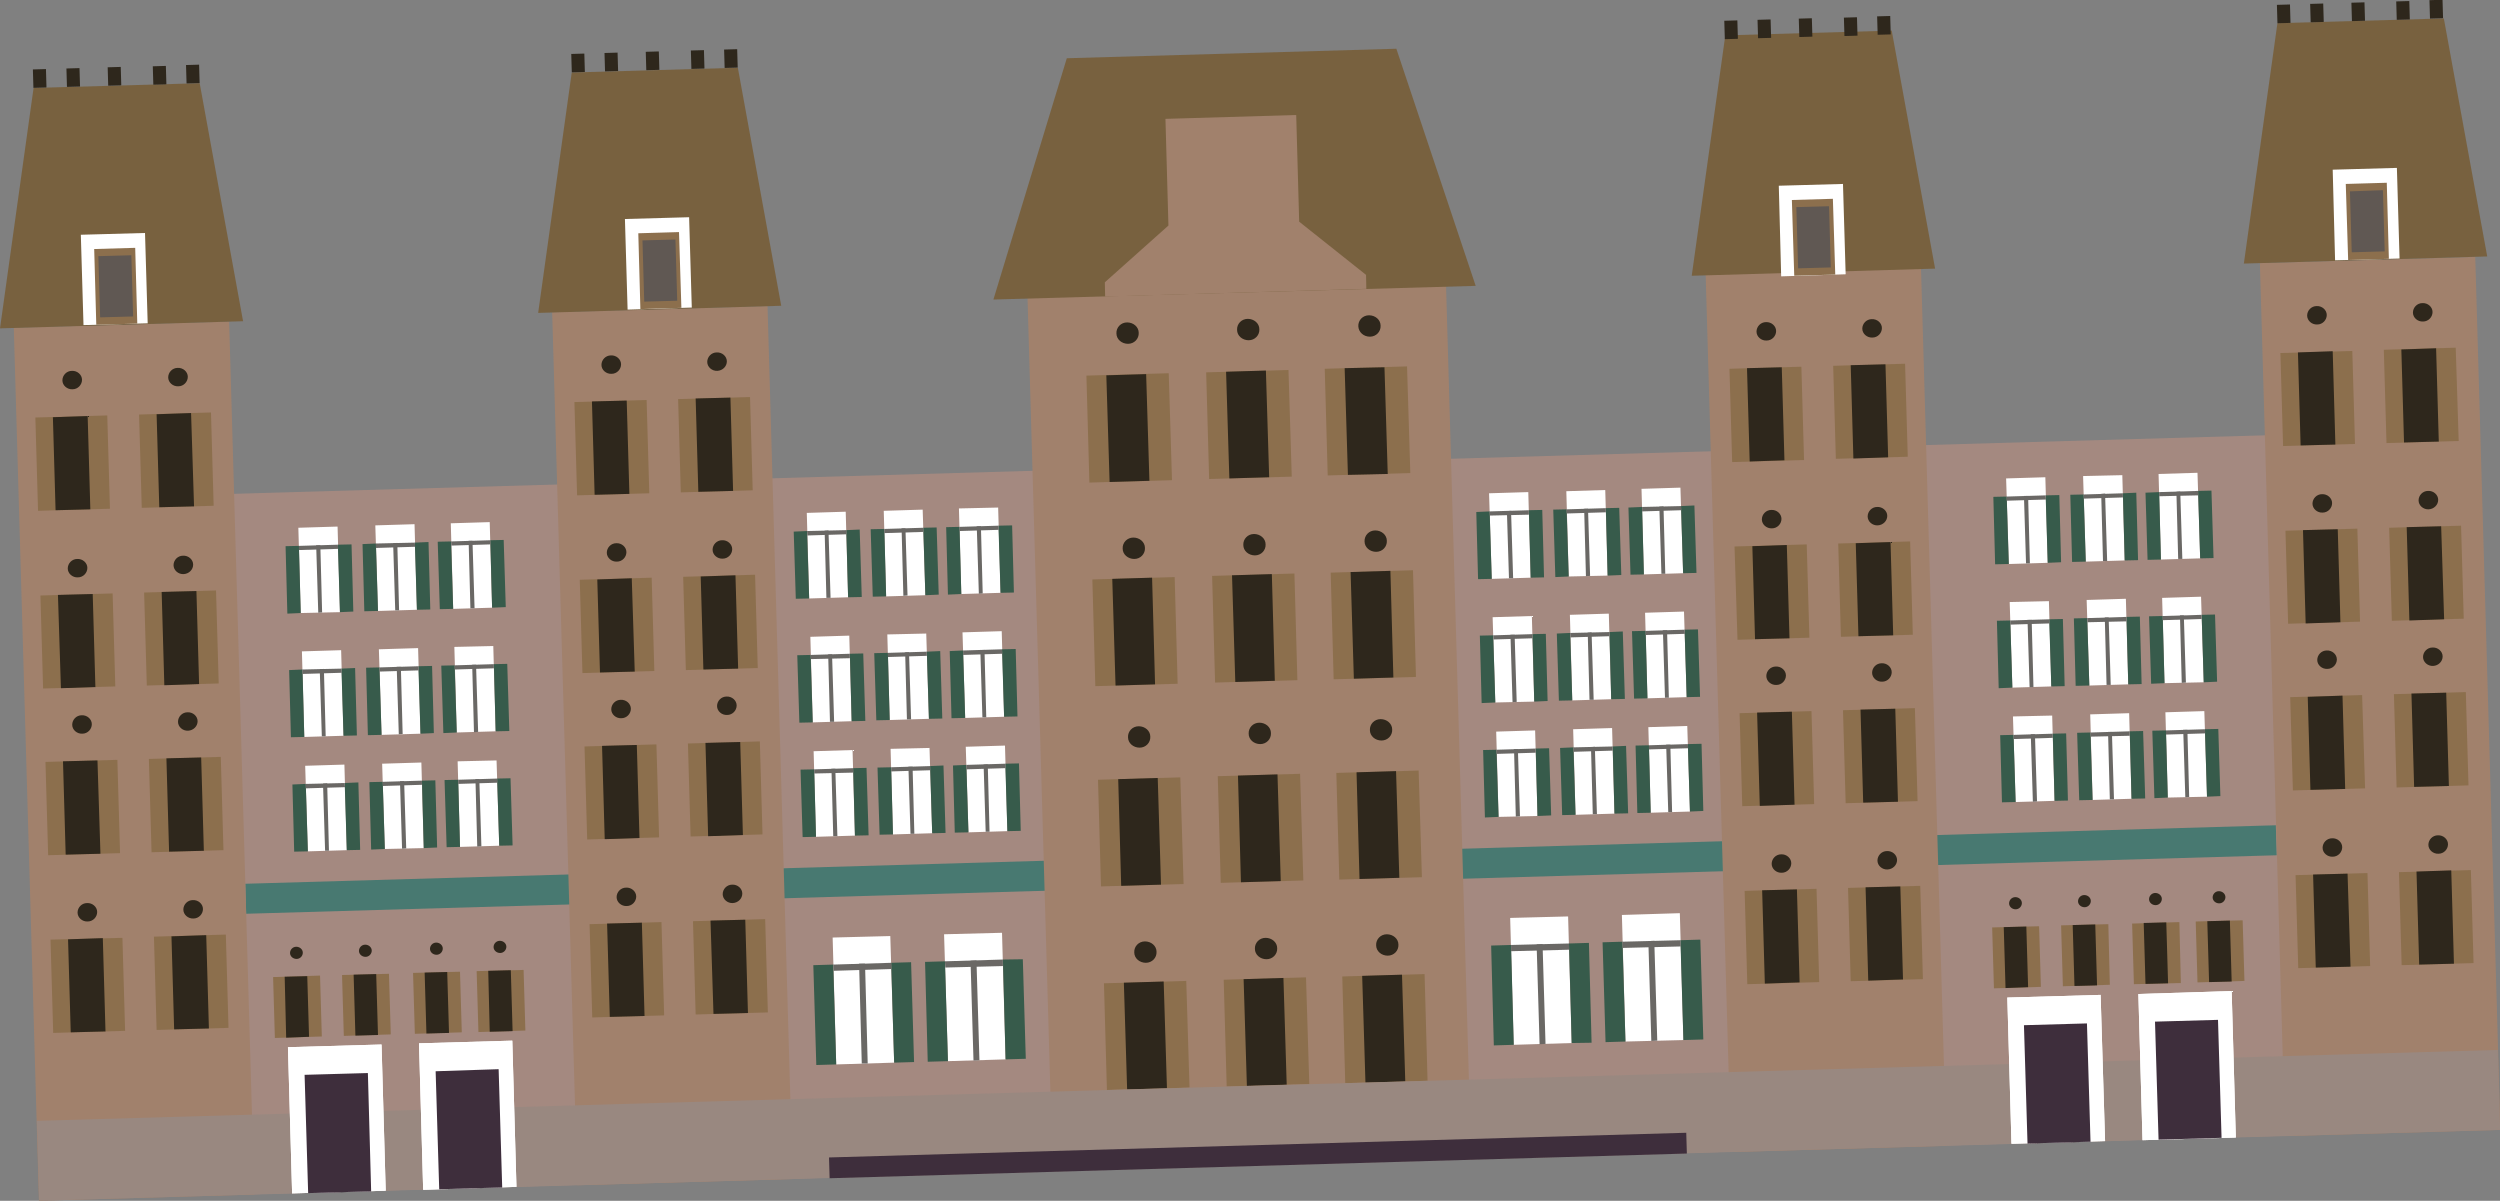 <?xml version="1.0" encoding="UTF-8"?>
<svg id="Capa_2" data-name="Capa 2" xmlns="http://www.w3.org/2000/svg" viewBox="0 0 84.13 40.41">
  <rect x="0" y="0" width="84.13" height="40.41" fill="#808080" stroke="none"/>
  <defs>
    <style>
      .cls-1 {
        fill: #998880;
      }

      .cls-2, .cls-3 {
        fill: #a1816c;
      }

      .cls-4 {
        fill: #a48980;
      }

      .cls-5, .cls-6 {
        fill: #3e2e3c;
      }

      .cls-7 {
        fill: #487971;
      }

      .cls-8, .cls-9 {
        fill: #2e271c;
      }

      .cls-10 {
        fill: #375b4b;
      }

      .cls-10, .cls-9, .cls-11, .cls-12, .cls-6, .cls-13, .cls-3, .cls-14, .cls-15 {
        fill-rule: evenodd;
      }

      .cls-11 {
        fill: #605853;
      }

      .cls-12 {
        fill: #78613f;
      }

      .cls-13 {
        fill: #8c6f4d;
      }

      .cls-14 {
        fill: #fff;
      }

      .cls-15 {
        fill: #6a6865;
      }
    </style>
  </defs>
  <g id="_ëÎÓÈ_1" data-name="ëÎÓÈ 1">
    <g>
      <rect class="cls-4" x="6.86" y="15.64" width="70.41" height="23.58" transform="translate(-.77 1.22) rotate(-1.65)"/>
      <rect class="cls-7" x="8.26" y="28.75" width="68.36" height="1.01" transform="translate(-.83 1.24) rotate(-1.65)"/>
      <rect class="cls-2" x="34.99" y="9.6" width="14.09" height="29.46" transform="translate(-.68 1.22) rotate(-1.65)"/>
      <rect class="cls-2" x="19" y="10.4" width="7.25" height="29.39" transform="translate(-.71 .66) rotate(-1.65)"/>
      <rect class="cls-2" x=".89" y="10.92" width="7.25" height="29.39" transform="translate(-.74 .14) rotate(-1.65)"/>
      <rect class="cls-2" x="76.47" y="8.74" width="7.25" height="29.39" transform="translate(-.64 2.32) rotate(-1.65)"/>
      <rect class="cls-2" x="57.82" y="8.98" width="7.25" height="29.69" transform="translate(-.66 1.78) rotate(-1.65)"/>
      <polygon class="cls-12" points="0 11.05 1.13 2.96 6.72 2.8 8.18 10.81 0 11.05"/>
      <polygon class="cls-12" points="18.11 10.53 19.24 2.44 24.83 2.28 26.29 10.29 18.11 10.53"/>
      <polygon class="cls-12" points="56.93 9.28 58.06 1.19 63.66 1.03 65.12 9.04 56.93 9.28"/>
      <polygon class="cls-12" points="75.51 8.87 76.64 .78 82.24 .62 83.7 8.63 75.51 8.87"/>
      <polygon class="cls-12" points="33.43 10.08 35.9 1.96 46.99 1.64 49.66 9.62 33.43 10.08"/>
      <g>
        <polygon class="cls-14" points="50.82 30.89 52.77 30.84 52.89 35.1 50.94 35.16 50.82 30.89 50.82 30.89"/>
        <polygon class="cls-10" points="50.85 31.8 50.18 31.82 50.27 35.18 50.94 35.16 50.85 31.8 50.85 31.8"/>
        <polygon class="cls-10" points="53.47 31.73 52.8 31.75 52.89 35.1 53.56 35.09 53.47 31.73 53.47 31.73"/>
        <polygon class="cls-15" points="50.85 31.8 52.8 31.75 52.8 31.96 50.85 32.01 50.85 31.8 50.85 31.8"/>
        <polygon class="cls-15" points="51.71 31.78 51.91 31.77 52.01 35.13 51.81 35.14 51.71 31.78 51.71 31.78"/>
        <polygon class="cls-14" points="54.58 30.79 56.53 30.73 56.65 35 54.7 35.05 54.58 30.79 54.58 30.79"/>
        <polygon class="cls-10" points="54.6 31.69 53.93 31.71 54.03 35.07 54.7 35.05 54.6 31.69 54.6 31.69"/>
        <polygon class="cls-10" points="57.22 31.62 56.55 31.64 56.65 35 57.32 34.98 57.22 31.62 57.22 31.62"/>
        <polygon class="cls-15" points="54.6 31.69 56.55 31.64 56.56 31.85 54.61 31.9 54.6 31.69 54.6 31.69"/>
        <polygon class="cls-15" points="55.47 31.67 55.67 31.66 55.77 35.02 55.57 35.03 55.47 31.67 55.47 31.67"/>
      </g>
      <g>
        <polygon class="cls-14" points="28.02 31.55 29.96 31.5 30.09 35.76 28.14 35.82 28.02 31.55 28.02 31.55"/>
        <polygon class="cls-10" points="28.04 32.46 27.37 32.48 27.47 35.84 28.14 35.82 28.04 32.46 28.04 32.46"/>
        <polygon class="cls-10" points="30.66 32.38 29.99 32.4 30.09 35.76 30.76 35.74 30.66 32.38 30.66 32.38"/>
        <polygon class="cls-15" points="28.04 32.46 29.99 32.4 30 32.61 28.05 32.67 28.04 32.46 28.04 32.46"/>
        <polygon class="cls-15" points="28.91 32.43 29.11 32.43 29.2 35.79 29 35.79 28.91 32.43 28.91 32.43"/>
        <polygon class="cls-14" points="31.77 31.44 33.72 31.39 33.84 35.65 31.9 35.71 31.77 31.44 31.77 31.44"/>
        <polygon class="cls-10" points="31.8 32.35 31.13 32.37 31.22 35.73 31.9 35.71 31.8 32.35 31.8 32.35"/>
        <polygon class="cls-10" points="34.42 32.28 33.75 32.29 33.84 35.65 34.52 35.63 34.42 32.28 34.42 32.28"/>
        <polygon class="cls-15" points="31.8 32.35 33.75 32.29 33.75 32.51 31.81 32.56 31.8 32.35 31.8 32.35"/>
        <polygon class="cls-15" points="32.66 32.33 32.86 32.32 32.96 35.68 32.76 35.69 32.66 32.33 32.66 32.33"/>
      </g>
      <g>
        <polygon class="cls-14" points="67.51 16.1 68.83 16.06 68.91 18.94 67.6 18.98 67.51 16.1 67.51 16.1"/>
        <polygon class="cls-10" points="67.53 16.71 67.08 16.72 67.14 18.99 67.6 18.98 67.53 16.71 67.53 16.71"/>
        <polygon class="cls-10" points="69.3 16.66 68.84 16.67 68.91 18.94 69.36 18.92 69.3 16.66 69.3 16.66"/>
        <polygon class="cls-15" points="67.53 16.71 68.84 16.67 68.85 16.81 67.53 16.85 67.53 16.71 67.53 16.71"/>
        <polygon class="cls-15" points="68.11 16.69 68.25 16.69 68.31 18.96 68.18 18.96 68.11 16.69 68.11 16.69"/>
        <polygon class="cls-14" points="70.1 16.02 71.42 15.99 71.5 18.86 70.19 18.9 70.1 16.02 70.1 16.02"/>
        <polygon class="cls-10" points="70.12 16.64 69.67 16.65 69.73 18.91 70.19 18.9 70.12 16.64 70.12 16.64"/>
        <polygon class="cls-10" points="71.89 16.58 71.44 16.6 71.5 18.86 71.95 18.85 71.89 16.58 71.89 16.58"/>
        <polygon class="cls-15" points="70.12 16.64 71.44 16.6 71.44 16.74 70.13 16.78 70.12 16.64 70.12 16.64"/>
        <polygon class="cls-15" points="70.71 16.62 70.84 16.61 70.91 18.88 70.77 18.88 70.71 16.62 70.71 16.62"/>
        <polygon class="cls-14" points="72.64 15.95 73.95 15.91 74.04 18.79 72.72 18.83 72.64 15.95 72.64 15.95"/>
        <polygon class="cls-10" points="72.66 16.56 72.2 16.58 72.27 18.84 72.72 18.83 72.66 16.56 72.66 16.56"/>
        <polygon class="cls-10" points="74.42 16.51 73.97 16.52 74.04 18.79 74.49 18.78 74.42 16.51 74.42 16.51"/>
        <polygon class="cls-15" points="72.66 16.56 73.97 16.52 73.97 16.67 72.66 16.7 72.66 16.56 72.66 16.56"/>
        <polygon class="cls-15" points="73.24 16.55 73.37 16.54 73.44 18.81 73.3 18.81 73.24 16.55 73.24 16.55"/>
        <polygon class="cls-14" points="67.63 20.26 68.95 20.23 69.03 23.1 67.72 23.14 67.63 20.26 67.63 20.26"/>
        <polygon class="cls-10" points="67.65 20.88 67.2 20.89 67.26 23.16 67.72 23.14 67.65 20.88 67.65 20.88"/>
        <polygon class="cls-10" points="69.42 20.83 68.96 20.84 69.03 23.1 69.48 23.09 69.42 20.83 69.42 20.83"/>
        <polygon class="cls-15" points="67.65 20.88 68.96 20.84 68.97 20.98 67.65 21.02 67.65 20.88 67.65 20.88"/>
        <polygon class="cls-15" points="68.23 20.86 68.37 20.86 68.43 23.12 68.3 23.13 68.23 20.86 68.23 20.86"/>
        <polygon class="cls-14" points="70.22 20.19 71.54 20.15 71.62 23.03 70.31 23.07 70.22 20.19 70.22 20.19"/>
        <polygon class="cls-10" points="70.24 20.8 69.79 20.81 69.85 23.08 70.31 23.07 70.24 20.8 70.24 20.8"/>
        <polygon class="cls-10" points="72.01 20.75 71.56 20.76 71.62 23.03 72.07 23.02 72.01 20.75 72.01 20.75"/>
        <polygon class="cls-15" points="70.24 20.8 71.56 20.76 71.56 20.91 70.25 20.94 70.24 20.8 70.24 20.8"/>
        <polygon class="cls-15" points="70.83 20.78 70.96 20.78 71.03 23.05 70.89 23.05 70.83 20.78 70.83 20.78"/>
        <polygon class="cls-14" points="72.76 20.12 74.07 20.08 74.16 22.96 72.84 22.99 72.76 20.12 72.76 20.12"/>
        <polygon class="cls-10" points="72.78 20.73 72.32 20.74 72.39 23.01 72.84 22.99 72.78 20.73 72.78 20.73"/>
        <polygon class="cls-10" points="74.54 20.68 74.09 20.69 74.16 22.96 74.61 22.94 74.54 20.68 74.54 20.68"/>
        <polygon class="cls-15" points="72.78 20.73 74.09 20.69 74.09 20.83 72.78 20.87 72.78 20.73 72.78 20.73"/>
        <polygon class="cls-15" points="73.36 20.71 73.49 20.71 73.56 22.97 73.42 22.98 73.36 20.71 73.36 20.71"/>
        <polygon class="cls-14" points="67.74 24.11 69.06 24.08 69.14 26.95 67.83 26.99 67.74 24.11 67.74 24.11"/>
        <polygon class="cls-10" points="67.76 24.73 67.31 24.74 67.37 27 67.83 26.99 67.76 24.73 67.76 24.73"/>
        <polygon class="cls-10" points="69.53 24.68 69.08 24.69 69.14 26.95 69.59 26.94 69.53 24.68 69.53 24.68"/>
        <polygon class="cls-15" points="67.76 24.73 69.08 24.69 69.08 24.83 67.77 24.87 67.76 24.73 67.76 24.73"/>
        <polygon class="cls-15" points="68.34 24.71 68.48 24.71 68.55 26.97 68.41 26.98 68.34 24.71 68.34 24.71"/>
        <polygon class="cls-14" points="70.34 24.04 71.65 24 71.73 26.88 70.42 26.92 70.34 24.04 70.34 24.04"/>
        <polygon class="cls-10" points="70.35 24.65 69.9 24.66 69.97 26.93 70.42 26.92 70.35 24.65 70.35 24.65"/>
        <polygon class="cls-10" points="72.12 24.6 71.67 24.61 71.73 26.88 72.19 26.87 72.12 24.6 72.12 24.6"/>
        <polygon class="cls-15" points="70.35 24.65 71.67 24.61 71.67 24.76 70.36 24.79 70.35 24.65 70.35 24.65"/>
        <polygon class="cls-15" points="70.94 24.63 71.07 24.63 71.14 26.9 71 26.9 70.94 24.63 70.94 24.63"/>
        <polygon class="cls-14" points="72.87 23.97 74.18 23.93 74.27 26.81 72.95 26.84 72.87 23.97 72.87 23.97"/>
        <polygon class="cls-10" points="72.89 24.58 72.43 24.59 72.5 26.86 72.95 26.84 72.89 24.58 72.89 24.58"/>
        <polygon class="cls-10" points="74.65 24.53 74.2 24.54 74.27 26.81 74.72 26.79 74.65 24.53 74.65 24.53"/>
        <polygon class="cls-15" points="72.89 24.58 74.2 24.54 74.21 24.68 72.89 24.72 72.89 24.58 72.89 24.58"/>
        <polygon class="cls-15" points="73.47 24.56 73.61 24.56 73.67 26.82 73.54 26.83 73.47 24.56 73.47 24.56"/>
      </g>
      <g>
        <polygon class="cls-14" points="50.11 16.6 51.43 16.56 51.51 19.44 50.2 19.48 50.11 16.6 50.11 16.6"/>
        <polygon class="cls-10" points="50.13 17.21 49.68 17.23 49.74 19.49 50.2 19.48 50.13 17.21 50.13 17.21"/>
        <polygon class="cls-10" points="51.9 17.16 51.45 17.17 51.51 19.44 51.96 19.43 51.9 17.16 51.9 17.16"/>
        <polygon class="cls-15" points="50.13 17.21 51.45 17.17 51.45 17.32 50.14 17.35 50.13 17.21 50.13 17.21"/>
        <polygon class="cls-15" points="50.71 17.2 50.85 17.19 50.92 19.46 50.78 19.46 50.71 17.2 50.71 17.2"/>
        <polygon class="cls-14" points="52.71 16.53 54.02 16.49 54.1 19.37 52.79 19.4 52.71 16.53 52.71 16.53"/>
        <polygon class="cls-10" points="52.72 17.14 52.27 17.15 52.34 19.42 52.79 19.4 52.72 17.14 52.72 17.14"/>
        <polygon class="cls-10" points="54.49 17.09 54.04 17.1 54.1 19.37 54.56 19.35 54.49 17.09 54.49 17.09"/>
        <polygon class="cls-15" points="52.72 17.14 54.04 17.1 54.04 17.24 52.73 17.28 52.72 17.14 52.72 17.14"/>
        <polygon class="cls-15" points="53.31 17.12 53.44 17.12 53.51 19.38 53.37 19.39 53.31 17.12 53.31 17.12"/>
        <polygon class="cls-14" points="55.24 16.45 56.55 16.41 56.64 19.29 55.32 19.33 55.24 16.45 55.24 16.45"/>
        <polygon class="cls-10" points="55.26 17.06 54.8 17.08 54.87 19.34 55.32 19.33 55.26 17.06 55.26 17.06"/>
        <polygon class="cls-10" points="57.02 17.01 56.57 17.03 56.64 19.29 57.09 19.28 57.02 17.01 57.02 17.01"/>
        <polygon class="cls-15" points="55.26 17.06 56.57 17.03 56.58 17.17 55.26 17.21 55.26 17.06 55.26 17.06"/>
        <polygon class="cls-15" points="55.84 17.05 55.98 17.04 56.04 19.31 55.91 19.31 55.84 17.05 55.84 17.05"/>
        <polygon class="cls-14" points="50.23 20.77 51.55 20.73 51.63 23.61 50.32 23.64 50.23 20.77 50.23 20.77"/>
        <polygon class="cls-10" points="50.25 21.38 49.8 21.39 49.86 23.66 50.32 23.64 50.25 21.38 50.25 21.38"/>
        <polygon class="cls-10" points="52.02 21.33 51.57 21.34 51.63 23.61 52.08 23.59 52.02 21.33 52.02 21.33"/>
        <polygon class="cls-15" points="50.25 21.38 51.57 21.34 51.57 21.48 50.26 21.52 50.25 21.38 50.25 21.38"/>
        <polygon class="cls-15" points="50.83 21.36 50.97 21.36 51.04 23.62 50.9 23.63 50.83 21.36 50.83 21.36"/>
        <polygon class="cls-14" points="52.83 20.69 54.14 20.65 54.22 23.53 52.91 23.57 52.83 20.69 52.83 20.69"/>
        <polygon class="cls-10" points="52.84 21.3 52.39 21.32 52.46 23.58 52.91 23.57 52.84 21.3 52.84 21.3"/>
        <polygon class="cls-10" points="54.61 21.25 54.16 21.27 54.22 23.53 54.68 23.52 54.61 21.25 54.61 21.25"/>
        <polygon class="cls-15" points="52.84 21.3 54.16 21.27 54.16 21.41 52.85 21.45 52.84 21.3 52.84 21.3"/>
        <polygon class="cls-15" points="53.43 21.29 53.56 21.28 53.63 23.55 53.49 23.55 53.43 21.29 53.43 21.29"/>
        <polygon class="cls-14" points="55.36 20.62 56.67 20.58 56.76 23.46 55.44 23.5 55.36 20.62 55.36 20.62"/>
        <polygon class="cls-10" points="55.38 21.23 54.92 21.24 54.99 23.51 55.44 23.5 55.38 21.23 55.38 21.23"/>
        <polygon class="cls-10" points="57.14 21.18 56.69 21.19 56.76 23.46 57.21 23.45 57.14 21.18 57.14 21.18"/>
        <polygon class="cls-15" points="55.38 21.23 56.69 21.19 56.7 21.33 55.38 21.37 55.38 21.23 55.38 21.23"/>
        <polygon class="cls-15" points="55.96 21.21 56.1 21.21 56.16 23.48 56.03 23.48 55.96 21.21 55.96 21.21"/>
        <polygon class="cls-14" points="50.35 24.62 51.66 24.58 51.74 27.46 50.43 27.49 50.35 24.62 50.35 24.62"/>
        <polygon class="cls-10" points="50.36 25.23 49.91 25.24 49.97 27.51 50.43 27.49 50.36 25.23 50.36 25.23"/>
        <polygon class="cls-10" points="52.13 25.18 51.68 25.19 51.74 27.46 52.2 27.44 52.13 25.18 52.13 25.18"/>
        <polygon class="cls-15" points="50.36 25.23 51.68 25.19 51.68 25.33 50.37 25.37 50.36 25.23 50.36 25.23"/>
        <polygon class="cls-15" points="50.95 25.21 51.08 25.21 51.15 27.47 51.01 27.48 50.95 25.21 50.95 25.21"/>
        <polygon class="cls-14" points="52.94 24.54 54.25 24.5 54.33 27.38 53.02 27.42 52.94 24.54 52.94 24.54"/>
        <polygon class="cls-10" points="52.95 25.15 52.5 25.17 52.57 27.43 53.02 27.42 52.95 25.15 52.95 25.15"/>
        <polygon class="cls-10" points="54.72 25.1 54.27 25.12 54.33 27.38 54.79 27.37 54.72 25.1 54.72 25.1"/>
        <polygon class="cls-15" points="52.95 25.15 54.27 25.12 54.27 25.26 52.96 25.3 52.95 25.15 52.95 25.15"/>
        <polygon class="cls-15" points="53.54 25.14 53.67 25.13 53.74 27.4 53.6 27.4 53.54 25.14 53.54 25.14"/>
        <polygon class="cls-14" points="55.47 24.47 56.78 24.43 56.87 27.31 55.55 27.35 55.47 24.47 55.47 24.47"/>
        <polygon class="cls-10" points="55.49 25.08 55.04 25.09 55.1 27.36 55.55 27.35 55.49 25.08 55.49 25.08"/>
        <polygon class="cls-10" points="57.26 25.03 56.8 25.04 56.87 27.31 57.32 27.29 57.26 25.03 57.26 25.03"/>
        <polygon class="cls-15" points="55.49 25.08 56.8 25.04 56.81 25.18 55.49 25.22 55.49 25.08 55.49 25.08"/>
        <polygon class="cls-15" points="56.07 25.06 56.21 25.06 56.27 27.33 56.14 27.33 56.07 25.06 56.07 25.06"/>
      </g>
      <g>
        <polygon class="cls-14" points="27.15 17.26 28.46 17.22 28.54 20.1 27.23 20.14 27.15 17.26 27.15 17.26"/>
        <polygon class="cls-10" points="27.16 17.87 26.71 17.89 26.78 20.15 27.23 20.14 27.16 17.87 27.16 17.87"/>
        <polygon class="cls-10" points="28.93 17.82 28.48 17.84 28.54 20.1 29 20.09 28.93 17.82 28.93 17.82"/>
        <polygon class="cls-15" points="27.16 17.87 28.48 17.84 28.48 17.98 27.17 18.02 27.16 17.87 27.16 17.87"/>
        <polygon class="cls-15" points="27.75 17.86 27.88 17.85 27.95 20.12 27.81 20.12 27.75 17.86 27.75 17.86"/>
        <polygon class="cls-14" points="29.74 17.19 31.05 17.15 31.14 20.03 29.82 20.07 29.74 17.19 29.74 17.19"/>
        <polygon class="cls-10" points="29.76 17.8 29.3 17.81 29.37 20.08 29.82 20.07 29.76 17.8 29.76 17.8"/>
        <polygon class="cls-10" points="31.52 17.75 31.07 17.76 31.14 20.03 31.59 20.01 31.52 17.75 31.52 17.75"/>
        <polygon class="cls-15" points="29.76 17.8 31.07 17.76 31.07 17.9 29.76 17.94 29.76 17.8 29.76 17.8"/>
        <polygon class="cls-15" points="30.34 17.78 30.47 17.78 30.54 20.04 30.4 20.05 30.34 17.78 30.34 17.78"/>
        <polygon class="cls-14" points="32.27 17.11 33.59 17.08 33.67 19.95 32.35 19.99 32.27 17.11 32.27 17.11"/>
        <polygon class="cls-10" points="32.29 17.73 31.84 17.74 31.9 20.01 32.35 19.99 32.29 17.73 32.29 17.73"/>
        <polygon class="cls-10" points="34.06 17.68 33.6 17.69 33.67 19.95 34.12 19.94 34.06 17.68 34.06 17.68"/>
        <polygon class="cls-15" points="32.29 17.73 33.6 17.69 33.61 17.83 32.29 17.87 32.29 17.73 32.29 17.73"/>
        <polygon class="cls-15" points="32.87 17.71 33.01 17.71 33.07 19.97 32.94 19.98 32.87 17.71 32.87 17.71"/>
        <polygon class="cls-14" points="27.27 21.43 28.58 21.39 28.66 24.27 27.35 24.31 27.27 21.43 27.27 21.43"/>
        <polygon class="cls-10" points="27.28 22.04 26.83 22.05 26.9 24.32 27.35 24.31 27.28 22.04 27.28 22.04"/>
        <polygon class="cls-10" points="29.05 21.99 28.6 22 28.66 24.27 29.12 24.26 29.05 21.99 29.05 21.99"/>
        <polygon class="cls-15" points="27.28 22.04 28.6 22 28.6 22.15 27.29 22.18 27.28 22.04 27.28 22.04"/>
        <polygon class="cls-15" points="27.87 22.02 28 22.02 28.07 24.29 27.93 24.29 27.87 22.02 27.87 22.02"/>
        <polygon class="cls-14" points="29.86 21.35 31.17 21.32 31.26 24.19 29.94 24.23 29.86 21.35 29.86 21.35"/>
        <polygon class="cls-10" points="29.88 21.97 29.42 21.98 29.49 24.24 29.94 24.23 29.88 21.97 29.88 21.97"/>
        <polygon class="cls-10" points="31.64 21.91 31.19 21.93 31.26 24.19 31.71 24.18 31.64 21.91 31.64 21.91"/>
        <polygon class="cls-15" points="29.88 21.97 31.19 21.93 31.19 22.07 29.88 22.11 29.88 21.97 29.88 21.97"/>
        <polygon class="cls-15" points="30.46 21.95 30.59 21.95 30.66 24.21 30.52 24.21 30.46 21.95 30.46 21.95"/>
        <polygon class="cls-14" points="32.39 21.28 33.71 21.24 33.79 24.12 32.48 24.16 32.39 21.28 32.39 21.28"/>
        <polygon class="cls-10" points="32.41 21.89 31.96 21.91 32.02 24.17 32.48 24.16 32.41 21.89 32.41 21.89"/>
        <polygon class="cls-10" points="34.18 21.84 33.72 21.85 33.79 24.12 34.24 24.11 34.18 21.84 34.18 21.84"/>
        <polygon class="cls-15" points="32.41 21.89 33.72 21.85 33.73 22 32.41 22.04 32.41 21.89 32.41 21.89"/>
        <polygon class="cls-15" points="32.99 21.88 33.13 21.87 33.19 24.14 33.06 24.14 32.99 21.88 32.99 21.88"/>
        <polygon class="cls-14" points="27.38 25.28 28.69 25.24 28.77 28.12 27.46 28.16 27.38 25.28 27.38 25.28"/>
        <polygon class="cls-10" points="27.4 25.89 26.94 25.9 27.01 28.17 27.46 28.16 27.4 25.89 27.4 25.89"/>
        <polygon class="cls-10" points="29.16 25.84 28.71 25.85 28.77 28.12 29.23 28.11 29.16 25.84 29.16 25.84"/>
        <polygon class="cls-15" points="27.4 25.89 28.71 25.85 28.71 26 27.4 26.03 27.4 25.89 27.4 25.89"/>
        <polygon class="cls-15" points="27.98 25.87 28.11 25.87 28.18 28.14 28.04 28.14 27.98 25.87 27.98 25.87"/>
        <polygon class="cls-14" points="29.97 25.2 31.28 25.17 31.37 28.04 30.05 28.08 29.97 25.2 29.97 25.2"/>
        <polygon class="cls-10" points="29.99 25.82 29.53 25.83 29.6 28.09 30.05 28.08 29.99 25.82 29.99 25.82"/>
        <polygon class="cls-10" points="31.75 25.76 31.3 25.78 31.37 28.04 31.82 28.03 31.75 25.76 31.75 25.76"/>
        <polygon class="cls-15" points="29.99 25.82 31.3 25.78 31.31 25.92 29.99 25.96 29.99 25.82 29.99 25.82"/>
        <polygon class="cls-15" points="30.57 25.8 30.71 25.8 30.77 28.06 30.64 28.06 30.57 25.8 30.57 25.8"/>
        <polygon class="cls-14" points="32.5 25.13 33.82 25.09 33.9 27.97 32.59 28.01 32.5 25.13 32.5 25.13"/>
        <polygon class="cls-10" points="32.52 25.74 32.07 25.76 32.13 28.02 32.59 28.01 32.52 25.74 32.52 25.74"/>
        <polygon class="cls-10" points="34.29 25.69 33.83 25.7 33.9 27.97 34.35 27.96 34.29 25.69 34.29 25.69"/>
        <polygon class="cls-15" points="32.52 25.74 33.83 25.7 33.84 25.85 32.52 25.89 32.52 25.74 32.52 25.74"/>
        <polygon class="cls-15" points="33.1 25.73 33.24 25.72 33.3 27.99 33.17 27.99 33.1 25.73 33.1 25.73"/>
      </g>
      <g>
        <polygon class="cls-14" points="10.04 17.76 11.36 17.72 11.44 20.6 10.12 20.63 10.04 17.76 10.04 17.76"/>
        <polygon class="cls-10" points="10.06 18.37 9.61 18.38 9.67 20.65 10.12 20.63 10.06 18.37 10.06 18.37"/>
        <polygon class="cls-10" points="11.83 18.32 11.37 18.33 11.44 20.6 11.89 20.58 11.83 18.32 11.83 18.32"/>
        <polygon class="cls-15" points="10.06 18.37 11.37 18.33 11.38 18.47 10.06 18.51 10.06 18.37 10.06 18.37"/>
        <polygon class="cls-15" points="10.64 18.35 10.78 18.35 10.84 20.61 10.71 20.62 10.64 18.35 10.64 18.35"/>
        <polygon class="cls-14" points="12.63 17.68 13.95 17.64 14.03 20.52 12.72 20.56 12.63 17.68 12.63 17.68"/>
        <polygon class="cls-10" points="12.65 18.29 12.2 18.31 12.26 20.57 12.72 20.56 12.65 18.29 12.65 18.29"/>
        <polygon class="cls-10" points="14.42 18.24 13.96 18.26 14.03 20.52 14.48 20.51 14.42 18.24 14.42 18.24"/>
        <polygon class="cls-15" points="12.65 18.29 13.96 18.26 13.97 18.4 12.65 18.44 12.65 18.29 12.65 18.29"/>
        <polygon class="cls-15" points="13.23 18.28 13.37 18.27 13.43 20.54 13.3 20.54 13.23 18.28 13.23 18.28"/>
        <polygon class="cls-14" points="15.17 17.61 16.48 17.57 16.56 20.45 15.25 20.49 15.17 17.61 15.17 17.61"/>
        <polygon class="cls-10" points="15.18 18.22 14.73 18.23 14.8 20.5 15.25 20.49 15.18 18.22 15.18 18.22"/>
        <polygon class="cls-10" points="16.95 18.17 16.5 18.18 16.56 20.45 17.02 20.43 16.95 18.17 16.95 18.17"/>
        <polygon class="cls-15" points="15.18 18.22 16.5 18.18 16.5 18.32 15.19 18.36 15.18 18.22 15.18 18.22"/>
        <polygon class="cls-15" points="15.77 18.2 15.9 18.2 15.97 20.47 15.83 20.47 15.77 18.2 15.77 18.2"/>
        <polygon class="cls-14" points="10.16 21.92 11.48 21.88 11.56 24.76 10.24 24.8 10.16 21.92 10.16 21.92"/>
        <polygon class="cls-10" points="10.18 22.53 9.73 22.55 9.79 24.81 10.24 24.8 10.18 22.53 10.18 22.53"/>
        <polygon class="cls-10" points="11.95 22.48 11.49 22.5 11.56 24.76 12.01 24.75 11.95 22.48 11.95 22.48"/>
        <polygon class="cls-15" points="10.18 22.53 11.49 22.5 11.5 22.64 10.18 22.68 10.18 22.53 10.18 22.53"/>
        <polygon class="cls-15" points="10.76 22.52 10.9 22.51 10.96 24.78 10.83 24.78 10.76 22.52 10.76 22.52"/>
        <polygon class="cls-14" points="12.75 21.85 14.07 21.81 14.15 24.69 12.84 24.73 12.75 21.85 12.75 21.85"/>
        <polygon class="cls-10" points="12.77 22.46 12.32 22.47 12.38 24.74 12.84 24.73 12.77 22.46 12.77 22.46"/>
        <polygon class="cls-10" points="14.54 22.41 14.08 22.42 14.15 24.69 14.6 24.67 14.54 22.41 14.54 22.41"/>
        <polygon class="cls-15" points="12.77 22.46 14.08 22.42 14.09 22.56 12.77 22.6 12.77 22.46 12.77 22.46"/>
        <polygon class="cls-15" points="13.35 22.44 13.49 22.44 13.55 24.7 13.42 24.71 13.35 22.44 13.35 22.44"/>
        <polygon class="cls-14" points="15.29 21.77 16.6 21.74 16.68 24.61 15.37 24.65 15.29 21.77 15.29 21.77"/>
        <polygon class="cls-10" points="15.3 22.39 14.85 22.4 14.92 24.67 15.37 24.65 15.3 22.39 15.3 22.39"/>
        <polygon class="cls-10" points="17.07 22.34 16.62 22.35 16.68 24.61 17.14 24.6 17.07 22.34 17.07 22.34"/>
        <polygon class="cls-15" points="15.3 22.39 16.62 22.35 16.62 22.49 15.31 22.53 15.3 22.39 15.3 22.39"/>
        <polygon class="cls-15" points="15.89 22.37 16.02 22.37 16.09 24.63 15.95 24.64 15.89 22.37 15.89 22.37"/>
        <polygon class="cls-14" points="10.27 25.77 11.59 25.73 11.67 28.61 10.36 28.65 10.27 25.77 10.27 25.77"/>
        <polygon class="cls-10" points="10.29 26.38 9.84 26.4 9.9 28.66 10.36 28.65 10.29 26.38 10.29 26.38"/>
        <polygon class="cls-10" points="12.06 26.33 11.6 26.35 11.67 28.61 12.12 28.6 12.06 26.33 12.06 26.33"/>
        <polygon class="cls-15" points="10.29 26.38 11.6 26.35 11.61 26.49 10.29 26.53 10.29 26.38 10.29 26.38"/>
        <polygon class="cls-15" points="10.87 26.37 11.01 26.36 11.07 28.63 10.94 28.63 10.87 26.37 10.87 26.37"/>
        <polygon class="cls-14" points="12.86 25.7 14.18 25.66 14.26 28.54 12.95 28.57 12.86 25.7 12.86 25.7"/>
        <polygon class="cls-10" points="12.88 26.31 12.43 26.32 12.49 28.59 12.95 28.57 12.88 26.31 12.88 26.31"/>
        <polygon class="cls-10" points="14.65 26.26 14.2 26.27 14.26 28.54 14.71 28.52 14.65 26.26 14.65 26.26"/>
        <polygon class="cls-15" points="12.88 26.31 14.2 26.27 14.2 26.41 12.89 26.45 12.88 26.31 12.88 26.31"/>
        <polygon class="cls-15" points="13.46 26.29 13.6 26.29 13.67 28.55 13.53 28.56 13.46 26.29 13.46 26.29"/>
        <polygon class="cls-14" points="15.4 25.62 16.71 25.59 16.8 28.46 15.48 28.5 15.4 25.62 15.4 25.62"/>
        <polygon class="cls-10" points="15.42 26.24 14.96 26.25 15.03 28.51 15.48 28.5 15.42 26.24 15.42 26.24"/>
        <polygon class="cls-10" points="17.18 26.19 16.73 26.2 16.8 28.46 17.25 28.45 17.18 26.19 17.18 26.19"/>
        <polygon class="cls-15" points="15.42 26.24 16.73 26.2 16.73 26.34 15.42 26.38 15.42 26.24 15.42 26.24"/>
        <polygon class="cls-15" points="16 26.22 16.13 26.22 16.2 28.48 16.06 28.49 16 26.22 16 26.22"/>
      </g>
      <g>
        <polygon class="cls-13" points="36.56 12.64 39.33 12.56 39.44 16.16 36.66 16.24 36.56 12.64 36.56 12.64"/>
        <polygon class="cls-9" points="37.23 12.63 38.57 12.59 38.68 16.18 37.34 16.22 37.23 12.63 37.23 12.63"/>
        <polygon class="cls-13" points="40.59 12.53 43.36 12.45 43.47 16.04 40.69 16.12 40.59 12.53 40.59 12.53"/>
        <polygon class="cls-9" points="41.26 12.51 42.6 12.47 42.71 16.06 41.37 16.1 41.26 12.51 41.26 12.51"/>
        <polygon class="cls-13" points="44.58 12.41 47.35 12.33 47.46 15.92 44.68 16 44.58 12.41 44.58 12.41"/>
        <polygon class="cls-9" points="45.25 12.39 46.59 12.36 46.7 15.95 45.36 15.98 45.25 12.39 45.25 12.39"/>
        <polygon class="cls-13" points="36.76 19.5 39.53 19.42 39.63 23.01 36.86 23.09 36.76 19.5 36.76 19.5"/>
        <polygon class="cls-9" points="37.43 19.48 38.77 19.44 38.87 23.03 37.54 23.07 37.43 19.48 37.43 19.48"/>
        <polygon class="cls-13" points="40.79 19.38 43.56 19.3 43.66 22.89 40.89 22.97 40.79 19.38 40.79 19.38"/>
        <polygon class="cls-9" points="41.46 19.36 42.8 19.32 42.9 22.91 41.57 22.95 41.46 19.36 41.46 19.36"/>
        <polygon class="cls-13" points="44.78 19.27 47.55 19.19 47.65 22.78 44.88 22.86 44.78 19.27 44.78 19.27"/>
        <polygon class="cls-9" points="45.45 19.25 46.79 19.21 46.89 22.8 45.56 22.84 45.45 19.25 45.45 19.25"/>
        <path class="cls-9" d="M38.14,18.09c-.21,0-.37,.17-.36,.37,0,.2,.18,.35,.39,.35,.21,0,.37-.17,.36-.37,0-.2-.18-.35-.39-.35h0Z"/>
        <path class="cls-9" d="M42.2,17.97c-.21,0-.37,.17-.36,.37,0,.2,.18,.35,.39,.35,.21,0,.37-.17,.36-.37,0-.2-.18-.35-.39-.35h0Z"/>
        <path class="cls-9" d="M46.28,17.85c-.21,0-.37,.17-.36,.37,0,.2,.18,.35,.39,.35s.37-.17,.36-.37c0-.2-.18-.35-.39-.35h0Z"/>
        <path class="cls-9" d="M37.93,10.85c-.21,0-.37,.17-.36,.37,0,.2,.18,.35,.39,.35,.21,0,.37-.17,.36-.37,0-.2-.18-.35-.39-.35h0Z"/>
        <path class="cls-9" d="M41.99,10.73c-.21,0-.37,.17-.36,.37,0,.2,.18,.35,.39,.35,.21,0,.37-.17,.36-.37,0-.2-.18-.35-.39-.35h0Z"/>
        <path class="cls-9" d="M46.07,10.61c-.21,0-.37,.17-.36,.37s.18,.35,.39,.35c.21,0,.37-.17,.36-.37,0-.2-.18-.35-.39-.35h0Z"/>
      </g>
      <g>
        <polygon class="cls-13" points="36.95 26.24 39.72 26.16 39.83 29.75 37.05 29.83 36.95 26.24 36.95 26.24"/>
        <polygon class="cls-9" points="37.63 26.22 38.96 26.18 39.07 29.77 37.73 29.81 37.63 26.22 37.63 26.22"/>
        <polygon class="cls-13" points="40.98 26.12 43.75 26.04 43.86 29.63 41.08 29.71 40.98 26.12 40.98 26.12"/>
        <polygon class="cls-9" points="41.66 26.1 42.99 26.06 43.1 29.65 41.76 29.69 41.66 26.1 41.66 26.1"/>
        <polygon class="cls-13" points="44.97 26.01 47.74 25.93 47.85 29.52 45.07 29.6 44.97 26.01 44.97 26.01"/>
        <polygon class="cls-9" points="45.65 25.99 46.98 25.95 47.09 29.54 45.75 29.58 45.65 25.99 45.65 25.99"/>
        <polygon class="cls-13" points="37.15 33.09 39.92 33.01 40.03 36.6 37.25 36.68 37.15 33.09 37.15 33.09"/>
        <polygon class="cls-9" points="37.82 33.07 39.16 33.03 39.27 36.62 37.93 36.66 37.82 33.07 37.82 33.07"/>
        <polygon class="cls-13" points="41.18 32.97 43.95 32.89 44.06 36.48 41.28 36.56 41.18 32.97 41.18 32.97"/>
        <polygon class="cls-9" points="41.85 32.95 43.19 32.91 43.3 36.5 41.96 36.54 41.85 32.95 41.85 32.95"/>
        <polygon class="cls-13" points="45.17 32.86 47.94 32.78 48.04 36.37 45.27 36.45 45.17 32.86 45.17 32.86"/>
        <polygon class="cls-9" points="45.84 32.84 47.18 32.8 47.29 36.39 45.95 36.43 45.84 32.84 45.84 32.84"/>
        <path class="cls-9" d="M38.53,31.68c-.21,0-.37,.17-.36,.37,0,.2,.18,.35,.39,.35,.21,0,.37-.17,.36-.37,0-.2-.18-.35-.39-.35h0Z"/>
        <path class="cls-9" d="M42.59,31.56c-.21,0-.37,.17-.36,.37,0,.2,.18,.35,.39,.35,.21,0,.37-.17,.36-.37,0-.2-.18-.35-.39-.35h0Z"/>
        <path class="cls-9" d="M46.67,31.44c-.21,0-.37,.17-.36,.37,0,.2,.18,.35,.39,.35,.21,0,.37-.17,.36-.37,0-.2-.18-.35-.39-.35h0Z"/>
        <path class="cls-9" d="M38.32,24.44c-.21,0-.37,.17-.36,.37,0,.2,.18,.35,.39,.35,.21,0,.37-.17,.36-.37,0-.2-.18-.35-.39-.35h0Z"/>
        <path class="cls-9" d="M42.38,24.32c-.21,0-.37,.17-.36,.37,0,.2,.18,.35,.39,.35,.21,0,.37-.17,.36-.37,0-.2-.18-.35-.39-.35h0Z"/>
        <path class="cls-9" d="M46.46,24.2c-.21,0-.37,.17-.36,.37,0,.2,.18,.35,.39,.35,.21,0,.37-.17,.36-.37,0-.2-.18-.35-.39-.35h0Z"/>
      </g>
      <g>
        <polygon class="cls-13" points="9.19 32.88 10.77 32.83 10.83 34.88 9.25 34.93 9.19 32.88 9.19 32.88"/>
        <polygon class="cls-9" points="9.58 32.87 10.34 32.85 10.4 34.89 9.63 34.92 9.58 32.87 9.58 32.87"/>
        <path class="cls-9" d="M9.97,31.86c-.12,0-.21,.1-.21,.21,0,.11,.1,.2,.22,.2s.21-.1,.21-.21c0-.11-.1-.2-.22-.2h0Z"/>
      </g>
      <g>
        <polygon class="cls-13" points="11.51 32.81 13.09 32.77 13.15 34.81 11.57 34.86 11.51 32.81 11.51 32.81"/>
        <polygon class="cls-9" points="11.9 32.8 12.66 32.78 12.72 34.83 11.96 34.85 11.9 32.8 11.9 32.8"/>
        <path class="cls-9" d="M12.29,31.79c-.12,0-.21,.1-.21,.21,0,.11,.1,.2,.22,.2,.12,0,.21-.1,.21-.21,0-.11-.1-.2-.22-.2h0Z"/>
      </g>
      <g>
        <polygon class="cls-13" points="13.9 32.74 15.48 32.7 15.54 34.74 13.96 34.79 13.9 32.74 13.9 32.74"/>
        <polygon class="cls-9" points="14.29 32.73 15.05 32.71 15.11 34.76 14.35 34.78 14.29 32.73 14.29 32.73"/>
        <path class="cls-9" d="M14.68,31.72c-.12,0-.21,.1-.21,.21,0,.11,.1,.2,.22,.2,.12,0,.21-.1,.21-.21,0-.11-.1-.2-.22-.2h0Z"/>
      </g>
      <g>
        <polygon class="cls-13" points="16.04 32.68 17.62 32.64 17.68 34.68 16.1 34.73 16.04 32.68 16.04 32.68"/>
        <polygon class="cls-9" points="16.43 32.67 17.19 32.65 17.25 34.7 16.48 34.72 16.43 32.67 16.43 32.67"/>
        <path class="cls-9" d="M16.82,31.66c-.12,0-.21,.1-.21,.21,0,.11,.1,.2,.22,.2s.21-.1,.21-.21c0-.11-.1-.2-.22-.2h0Z"/>
      </g>
      <g>
        <polygon class="cls-13" points="67.04 31.21 68.62 31.17 68.68 33.21 67.1 33.26 67.04 31.21 67.04 31.21"/>
        <polygon class="cls-9" points="67.43 31.2 68.19 31.18 68.25 33.22 67.49 33.25 67.43 31.2 67.43 31.2"/>
        <path class="cls-9" d="M67.82,30.19c-.12,0-.21,.1-.21,.21,0,.11,.1,.2,.22,.2,.12,0,.21-.1,.21-.21,0-.11-.1-.2-.22-.2h0Z"/>
      </g>
      <g>
        <polygon class="cls-13" points="69.36 31.14 70.95 31.1 71 33.14 69.42 33.19 69.36 31.14 69.36 31.14"/>
        <polygon class="cls-9" points="69.75 31.13 70.51 31.11 70.57 33.16 69.81 33.18 69.75 31.13 69.75 31.13"/>
        <path class="cls-9" d="M70.14,30.12c-.12,0-.21,.1-.21,.21,0,.11,.1,.2,.22,.2,.12,0,.21-.1,.21-.21,0-.11-.1-.2-.22-.2h0Z"/>
      </g>
      <g>
        <polygon class="cls-13" points="71.75 31.08 73.34 31.03 73.39 33.08 71.81 33.12 71.75 31.08 71.75 31.08"/>
        <polygon class="cls-9" points="72.14 31.06 72.9 31.04 72.96 33.09 72.2 33.11 72.14 31.06 72.14 31.06"/>
        <path class="cls-9" d="M72.53,30.05c-.12,0-.21,.1-.21,.21,0,.11,.1,.2,.22,.2,.12,0,.21-.1,.21-.21,0-.11-.1-.2-.22-.2h0Z"/>
      </g>
      <g>
        <polygon class="cls-13" points="73.89 31.01 75.47 30.97 75.53 33.01 73.95 33.06 73.89 31.01 73.89 31.01"/>
        <polygon class="cls-9" points="74.28 31 75.04 30.98 75.1 33.03 74.34 33.05 74.28 31 74.28 31"/>
        <path class="cls-9" d="M74.67,29.99c-.12,0-.21,.1-.21,.21,0,.11,.1,.2,.22,.2s.21-.1,.21-.21c0-.11-.1-.2-.22-.2h0Z"/>
      </g>
      <g>
        <polygon class="cls-13" points="1.19 14.05 3.61 13.98 3.7 17.12 1.28 17.19 1.19 14.05 1.19 14.05"/>
        <polygon class="cls-9" points="1.78 14.04 2.95 14 3.04 17.14 1.87 17.17 1.78 14.04 1.78 14.04"/>
        <polygon class="cls-13" points="4.68 13.95 7.1 13.88 7.19 17.02 4.77 17.09 4.68 13.95 4.68 13.95"/>
        <polygon class="cls-9" points="5.27 13.94 6.43 13.9 6.53 17.04 5.36 17.07 5.27 13.94 5.27 13.94"/>
        <polygon class="cls-13" points="1.36 20.04 3.79 19.97 3.88 23.1 1.45 23.17 1.36 20.04 1.36 20.04"/>
        <polygon class="cls-9" points="1.95 20.02 3.12 19.99 3.21 23.12 2.05 23.16 1.95 20.02 1.95 20.02"/>
        <polygon class="cls-13" points="4.85 19.94 7.27 19.87 7.36 23 4.94 23.07 4.85 19.94 4.85 19.94"/>
        <polygon class="cls-9" points="5.44 19.92 6.61 19.89 6.7 23.02 5.53 23.06 5.44 19.92 5.44 19.92"/>
        <path class="cls-9" d="M2.6,18.81c-.18,0-.32,.15-.32,.32,0,.17,.16,.31,.34,.3,.18,0,.32-.15,.32-.32s-.16-.31-.34-.3h0Z"/>
        <path class="cls-9" d="M6.16,18.7c-.18,0-.32,.15-.32,.32,0,.17,.16,.31,.34,.3s.32-.15,.32-.32c0-.17-.16-.31-.34-.3h0Z"/>
        <path class="cls-9" d="M2.42,12.48c-.18,0-.32,.15-.32,.32,0,.17,.16,.31,.34,.3,.18,0,.32-.15,.32-.32,0-.17-.16-.31-.34-.3h0Z"/>
        <path class="cls-9" d="M5.98,12.38c-.18,0-.32,.15-.32,.32s.16,.31,.34,.3c.18,0,.32-.15,.32-.32s-.16-.31-.34-.3h0Z"/>
      </g>
      <g>
        <polygon class="cls-13" points="1.53 25.64 3.95 25.57 4.04 28.71 1.62 28.78 1.53 25.64 1.53 25.64"/>
        <polygon class="cls-9" points="2.12 25.62 3.28 25.59 3.38 28.73 2.21 28.76 2.12 25.62 2.12 25.62"/>
        <polygon class="cls-13" points="5.01 25.54 7.43 25.47 7.52 28.61 5.1 28.68 5.01 25.54 5.01 25.54"/>
        <polygon class="cls-9" points="5.6 25.52 6.77 25.49 6.86 28.63 5.69 28.66 5.6 25.52 5.6 25.52"/>
        <polygon class="cls-13" points="1.7 31.62 4.12 31.56 4.21 34.69 1.79 34.76 1.7 31.62 1.7 31.62"/>
        <polygon class="cls-9" points="2.29 31.61 3.46 31.57 3.55 34.71 2.38 34.74 2.29 31.61 2.29 31.61"/>
        <polygon class="cls-13" points="5.18 31.52 7.6 31.45 7.69 34.59 5.27 34.66 5.18 31.52 5.18 31.52"/>
        <polygon class="cls-9" points="5.77 31.51 6.94 31.47 7.03 34.61 5.86 34.64 5.77 31.51 5.77 31.51"/>
        <path class="cls-9" d="M2.93,30.39c-.18,0-.32,.15-.32,.32,0,.17,.16,.31,.34,.3,.18,0,.32-.15,.32-.32,0-.17-.16-.31-.34-.3h0Z"/>
        <path class="cls-9" d="M6.49,30.29c-.18,0-.32,.15-.32,.32,0,.17,.16,.31,.34,.3,.18,0,.32-.15,.32-.32,0-.17-.16-.31-.34-.3h0Z"/>
        <path class="cls-9" d="M2.75,24.07c-.18,0-.32,.15-.32,.32,0,.17,.16,.31,.34,.3,.18,0,.32-.15,.32-.32s-.16-.31-.34-.3h0Z"/>
        <path class="cls-9" d="M6.31,23.97c-.18,0-.32,.15-.32,.32,0,.17,.16,.31,.34,.3s.32-.15,.32-.32c0-.17-.16-.31-.34-.3h0Z"/>
      </g>
      <g>
        <polygon class="cls-13" points="19.33 13.53 21.76 13.46 21.85 16.6 19.42 16.67 19.33 13.53 19.33 13.53"/>
        <polygon class="cls-9" points="19.92 13.51 21.09 13.48 21.18 16.62 20.01 16.65 19.92 13.51 19.92 13.51"/>
        <polygon class="cls-13" points="22.82 13.43 25.24 13.36 25.33 16.5 22.91 16.57 22.82 13.43 22.82 13.43"/>
        <polygon class="cls-9" points="23.41 13.41 24.58 13.38 24.67 16.52 23.5 16.55 23.41 13.41 23.41 13.41"/>
        <polygon class="cls-13" points="19.51 19.51 21.93 19.44 22.02 22.58 19.6 22.65 19.51 19.51 19.51 19.51"/>
        <polygon class="cls-9" points="20.1 19.5 21.26 19.46 21.36 22.6 20.19 22.63 20.1 19.5 20.1 19.5"/>
        <polygon class="cls-13" points="22.99 19.41 25.41 19.34 25.5 22.48 23.08 22.55 22.99 19.41 22.99 19.41"/>
        <polygon class="cls-9" points="23.58 19.4 24.75 19.36 24.84 22.5 23.67 22.53 23.58 19.4 23.58 19.4"/>
        <path class="cls-9" d="M20.74,18.28c-.18,0-.32,.15-.32,.32,0,.17,.16,.31,.34,.3,.18,0,.32-.15,.32-.32,0-.17-.16-.31-.34-.3h0Z"/>
        <path class="cls-9" d="M24.3,18.18c-.18,0-.32,.15-.32,.32,0,.17,.16,.31,.34,.3,.18,0,.32-.15,.32-.32,0-.17-.16-.31-.34-.3h0Z"/>
        <path class="cls-9" d="M20.56,11.96c-.18,0-.32,.15-.32,.32,0,.17,.16,.31,.34,.3,.18,0,.32-.15,.32-.32,0-.17-.16-.31-.34-.3h0Z"/>
        <path class="cls-9" d="M24.12,11.86c-.18,0-.32,.15-.32,.32,0,.17,.16,.31,.34,.3s.32-.15,.32-.32c0-.17-.16-.31-.34-.3h0Z"/>
      </g>
      <g>
        <polygon class="cls-13" points="19.67 25.12 22.09 25.05 22.18 28.18 19.76 28.25 19.67 25.12 19.67 25.12"/>
        <polygon class="cls-9" points="20.26 25.1 21.43 25.07 21.52 28.2 20.35 28.24 20.26 25.1 20.26 25.1"/>
        <polygon class="cls-13" points="23.15 25.02 25.57 24.95 25.66 28.08 23.24 28.15 23.15 25.02 23.15 25.02"/>
        <polygon class="cls-9" points="23.74 25 24.91 24.97 25 28.1 23.83 28.14 23.74 25 23.74 25"/>
        <polygon class="cls-13" points="19.84 31.1 22.26 31.03 22.35 34.17 19.93 34.24 19.84 31.1 19.84 31.1"/>
        <polygon class="cls-9" points="20.43 31.08 21.6 31.05 21.69 34.19 20.52 34.22 20.43 31.08 20.43 31.08"/>
        <polygon class="cls-13" points="23.32 31 25.75 30.93 25.84 34.07 23.41 34.14 23.32 31 23.32 31"/>
        <polygon class="cls-9" points="23.91 30.98 25.08 30.95 25.17 34.09 24.01 34.12 23.91 30.98 23.91 30.98"/>
        <path class="cls-9" d="M21.07,29.87c-.18,0-.32,.15-.32,.32,0,.17,.16,.31,.34,.3,.18,0,.32-.15,.32-.32,0-.17-.16-.31-.34-.3h0Z"/>
        <path class="cls-9" d="M24.64,29.77c-.18,0-.32,.15-.32,.32s.16,.31,.34,.3,.32-.15,.32-.32-.16-.31-.34-.3h0Z"/>
        <path class="cls-9" d="M20.89,23.55c-.18,0-.32,.15-.32,.32s.16,.31,.34,.3c.18,0,.32-.15,.32-.32s-.16-.31-.34-.3h0Z"/>
        <path class="cls-9" d="M24.45,23.44c-.18,0-.32,.15-.32,.32,0,.17,.16,.31,.34,.3,.18,0,.32-.15,.32-.32,0-.17-.16-.31-.34-.3h0Z"/>
      </g>
      <g>
        <polygon class="cls-13" points="58.2 12.41 60.62 12.34 60.71 15.48 58.29 15.55 58.2 12.41 58.2 12.41"/>
        <polygon class="cls-9" points="58.79 12.39 59.96 12.36 60.05 15.49 58.88 15.53 58.79 12.39 58.79 12.39"/>
        <polygon class="cls-13" points="61.69 12.31 64.11 12.24 64.2 15.37 61.78 15.44 61.69 12.31 61.69 12.31"/>
        <polygon class="cls-9" points="62.28 12.29 63.45 12.26 63.54 15.39 62.37 15.43 62.28 12.29 62.28 12.29"/>
        <polygon class="cls-13" points="58.37 18.39 60.8 18.32 60.89 21.46 58.47 21.53 58.37 18.39 58.37 18.39"/>
        <polygon class="cls-9" points="58.97 18.38 60.13 18.34 60.22 21.48 59.06 21.51 58.97 18.38 58.97 18.38"/>
        <polygon class="cls-13" points="61.86 18.29 64.28 18.22 64.37 21.36 61.95 21.43 61.86 18.29 61.86 18.29"/>
        <polygon class="cls-9" points="62.45 18.28 63.62 18.24 63.71 21.38 62.54 21.41 62.45 18.28 62.45 18.28"/>
        <path class="cls-9" d="M59.61,17.16c-.18,0-.32,.15-.32,.32,0,.17,.16,.31,.34,.3,.18,0,.32-.15,.32-.32,0-.17-.16-.31-.34-.3h0Z"/>
        <path class="cls-9" d="M63.17,17.06c-.18,0-.32,.15-.32,.32,0,.17,.16,.31,.34,.3s.32-.15,.32-.32c0-.17-.16-.31-.34-.3h0Z"/>
        <path class="cls-9" d="M59.43,10.84c-.18,0-.32,.15-.32,.32,0,.17,.16,.31,.34,.3,.18,0,.32-.15,.32-.32,0-.17-.16-.31-.34-.3h0Z"/>
        <path class="cls-9" d="M62.99,10.74c-.18,0-.32,.15-.32,.32,0,.17,.16,.31,.34,.3,.18,0,.32-.15,.32-.32,0-.17-.16-.31-.34-.3h0Z"/>
      </g>
      <g>
        <polygon class="cls-13" points="58.54 24 60.96 23.93 61.05 27.06 58.63 27.13 58.54 24 58.54 24"/>
        <polygon class="cls-9" points="59.13 23.98 60.3 23.95 60.39 27.08 59.22 27.12 59.13 23.98 59.13 23.98"/>
        <polygon class="cls-13" points="62.02 23.9 64.44 23.83 64.53 26.96 62.11 27.03 62.02 23.9 62.02 23.9"/>
        <polygon class="cls-9" points="62.61 23.88 63.78 23.85 63.87 26.98 62.7 27.01 62.61 23.88 62.61 23.88"/>
        <polygon class="cls-13" points="58.71 29.98 61.13 29.91 61.22 33.05 58.8 33.12 58.71 29.98 58.71 29.98"/>
        <polygon class="cls-9" points="59.3 29.96 60.47 29.93 60.56 33.06 59.39 33.1 59.3 29.96 59.3 29.96"/>
        <polygon class="cls-13" points="62.19 29.88 64.62 29.81 64.71 32.95 62.28 33.02 62.19 29.88 62.19 29.88"/>
        <polygon class="cls-9" points="62.78 29.86 63.95 29.83 64.04 32.96 62.87 33 62.78 29.86 62.78 29.86"/>
        <path class="cls-9" d="M59.94,28.75c-.18,0-.32,.15-.32,.32s.16,.31,.34,.3c.18,0,.32-.15,.32-.32s-.16-.31-.34-.3h0Z"/>
        <path class="cls-9" d="M63.5,28.64c-.18,0-.32,.15-.32,.32,0,.17,.16,.31,.34,.3s.32-.15,.32-.32c0-.17-.16-.31-.34-.3h0Z"/>
        <path class="cls-9" d="M59.76,22.43c-.18,0-.32,.15-.32,.32,0,.17,.16,.31,.34,.3,.18,0,.32-.15,.32-.32,0-.17-.16-.31-.34-.3h0Z"/>
        <path class="cls-9" d="M63.32,22.32c-.18,0-.32,.15-.32,.32,0,.17,.16,.31,.34,.3,.18,0,.32-.15,.32-.32s-.16-.31-.34-.3h0Z"/>
      </g>
      <g>
        <polygon class="cls-13" points="76.74 11.88 79.16 11.81 79.25 14.94 76.83 15.01 76.74 11.88 76.74 11.88"/>
        <polygon class="cls-9" points="77.33 11.86 78.5 11.82 78.59 14.96 77.42 14.99 77.33 11.86 77.33 11.86"/>
        <polygon class="cls-13" points="80.22 11.77 82.64 11.7 82.74 14.84 80.31 14.91 80.22 11.77 80.22 11.77"/>
        <polygon class="cls-9" points="80.81 11.76 81.98 11.72 82.07 14.86 80.9 14.89 80.81 11.76 80.81 11.76"/>
        <polygon class="cls-13" points="76.91 17.86 79.33 17.79 79.42 20.92 77 20.99 76.91 17.86 76.91 17.86"/>
        <polygon class="cls-9" points="77.5 17.84 78.67 17.81 78.76 20.94 77.59 20.98 77.5 17.84 77.5 17.84"/>
        <polygon class="cls-13" points="80.4 17.76 82.82 17.69 82.91 20.82 80.49 20.89 80.4 17.76 80.4 17.76"/>
        <polygon class="cls-9" points="80.99 17.74 82.15 17.71 82.25 20.84 81.08 20.88 80.99 17.74 80.99 17.74"/>
        <path class="cls-9" d="M78.14,16.63c-.18,0-.32,.15-.32,.32,0,.17,.16,.31,.34,.3,.18,0,.32-.15,.32-.32,0-.17-.16-.31-.34-.3h0Z"/>
        <path class="cls-9" d="M81.71,16.52c-.18,0-.32,.15-.32,.32,0,.17,.16,.31,.34,.3s.32-.15,.32-.32c0-.17-.16-.31-.34-.3h0Z"/>
        <path class="cls-9" d="M77.96,10.3c-.18,0-.32,.15-.32,.32,0,.17,.16,.31,.34,.3,.18,0,.32-.15,.32-.32,0-.17-.16-.31-.34-.3h0Z"/>
        <path class="cls-9" d="M81.52,10.2c-.18,0-.32,.15-.32,.32s.16,.31,.34,.3c.18,0,.32-.15,.32-.32s-.16-.31-.34-.3h0Z"/>
      </g>
      <g>
        <polygon class="cls-13" points="77.07 23.46 79.49 23.39 79.59 26.53 77.16 26.6 77.07 23.46 77.07 23.46"/>
        <polygon class="cls-9" points="77.66 23.45 78.83 23.41 78.92 26.55 77.75 26.58 77.66 23.45 77.66 23.45"/>
        <polygon class="cls-13" points="80.56 23.36 82.98 23.29 83.07 26.43 80.65 26.5 80.56 23.36 80.56 23.36"/>
        <polygon class="cls-9" points="81.15 23.34 82.32 23.31 82.41 26.45 81.24 26.48 81.15 23.34 81.15 23.34"/>
        <polygon class="cls-13" points="77.25 29.45 79.67 29.38 79.76 32.51 77.34 32.58 77.25 29.45 77.25 29.45"/>
        <polygon class="cls-9" points="77.84 29.43 79 29.4 79.1 32.53 77.93 32.56 77.84 29.43 77.84 29.43"/>
        <polygon class="cls-13" points="80.73 29.35 83.15 29.28 83.24 32.41 80.82 32.48 80.73 29.35 80.73 29.35"/>
        <polygon class="cls-9" points="81.32 29.33 82.49 29.29 82.58 32.43 81.41 32.46 81.32 29.33 81.32 29.33"/>
        <path class="cls-9" d="M78.48,28.21c-.18,0-.32,.15-.32,.32s.16,.31,.34,.3c.18,0,.32-.15,.32-.32,0-.17-.16-.31-.34-.3h0Z"/>
        <path class="cls-9" d="M82.04,28.11c-.18,0-.32,.15-.32,.32,0,.17,.16,.31,.34,.3,.18,0,.32-.15,.32-.32,0-.17-.16-.31-.34-.3h0Z"/>
        <path class="cls-9" d="M78.3,21.89c-.18,0-.32,.15-.32,.32,0,.17,.16,.31,.34,.3,.18,0,.32-.15,.32-.32,0-.17-.16-.31-.34-.3h0Z"/>
        <path class="cls-9" d="M81.86,21.79c-.18,0-.32,.15-.32,.32,0,.17,.16,.31,.34,.3s.32-.15,.32-.32c0-.17-.16-.31-.34-.3h0Z"/>
      </g>
      <polygon class="cls-3" points="37.19 9.98 37.18 9.5 39.32 7.59 39.22 4 43.62 3.87 43.72 7.46 45.97 9.25 45.98 9.72 37.19 9.98 37.19 9.98"/>
      <g>
        <polygon class="cls-14" points="2.72 7.9 4.88 7.84 4.97 10.88 2.81 10.94 2.72 7.9 2.72 7.9"/>
        <polygon class="cls-13" points="3.17 8.38 4.55 8.34 4.62 10.89 3.24 10.93 3.17 8.38 3.17 8.38"/>
        <polygon class="cls-11" points="3.31 8.62 4.42 8.59 4.48 10.65 3.37 10.68 3.31 8.62 3.31 8.62"/>
      </g>
      <g>
        <polygon class="cls-14" points="21.03 7.37 23.19 7.31 23.28 10.35 21.12 10.42 21.03 7.37 21.03 7.37"/>
        <polygon class="cls-13" points="21.48 7.85 22.85 7.81 22.93 10.36 21.55 10.4 21.48 7.85 21.48 7.85"/>
        <polygon class="cls-11" points="21.62 8.09 22.73 8.06 22.79 10.12 21.68 10.15 21.62 8.09 21.62 8.09"/>
      </g>
      <g>
        <polygon class="cls-14" points="59.86 6.25 62.02 6.19 62.11 9.23 59.94 9.3 59.86 6.25 59.86 6.25"/>
        <polygon class="cls-13" points="60.3 6.73 61.68 6.69 61.76 9.24 60.38 9.28 60.3 6.73 60.3 6.73"/>
        <polygon class="cls-11" points="60.45 6.97 61.55 6.94 61.61 9 60.51 9.03 60.45 6.97 60.45 6.97"/>
      </g>
      <g>
        <polygon class="cls-14" points="78.5 5.71 80.66 5.65 80.75 8.7 78.58 8.76 78.5 5.71 78.5 5.71"/>
        <polygon class="cls-13" points="78.94 6.19 80.32 6.15 80.39 8.71 79.02 8.75 78.94 6.19 78.94 6.19"/>
        <polygon class="cls-11" points="79.08 6.44 80.19 6.4 80.25 8.46 79.14 8.49 79.08 6.44 79.08 6.44"/>
      </g>
      <rect class="cls-1" x="1.26" y="36.52" width="82.85" height="2.69" transform="translate(-1.07 1.25) rotate(-1.65)"/>
      <g>
        <polygon class="cls-14" points="9.69 35.24 12.84 35.15 12.98 40.07 9.83 40.16 9.69 35.24 9.69 35.24"/>
        <polygon class="cls-6" points="10.25 36.17 12.38 36.11 12.49 40.09 10.37 40.15 10.25 36.17 10.25 36.17"/>
        <polygon class="cls-14" points="9.69 35.24 12.84 35.15 12.98 40.07 9.83 40.16 9.69 35.24 9.69 35.24"/>
        <polygon class="cls-6" points="10.25 36.17 12.38 36.11 12.49 40.09 10.37 40.15 10.25 36.17 10.25 36.17"/>
      </g>
      <g>
        <polygon class="cls-14" points="14.1 35.11 17.24 35.02 17.38 39.94 14.24 40.04 14.1 35.11 14.1 35.11"/>
        <polygon class="cls-6" points="14.66 36.05 16.78 35.98 16.9 39.96 14.78 40.02 14.66 36.05 14.66 36.05"/>
        <polygon class="cls-14" points="14.1 35.11 17.24 35.02 17.38 39.94 14.24 40.04 14.1 35.11 14.1 35.11"/>
        <polygon class="cls-6" points="14.66 36.05 16.78 35.98 16.9 39.96 14.78 40.02 14.66 36.05 14.66 36.05"/>
      </g>
      <g>
        <polygon class="cls-14" points="67.55 33.57 70.69 33.48 70.84 38.4 67.69 38.49 67.55 33.57 67.55 33.57"/>
        <polygon class="cls-6" points="68.11 34.5 70.23 34.44 70.35 38.42 68.23 38.48 68.11 34.5 68.11 34.5"/>
        <polygon class="cls-14" points="67.55 33.57 70.69 33.48 70.84 38.4 67.69 38.49 67.55 33.57 67.55 33.57"/>
        <polygon class="cls-6" points="68.11 34.5 70.23 34.44 70.35 38.42 68.23 38.48 68.11 34.5 68.11 34.5"/>
      </g>
      <g>
        <polygon class="cls-14" points="71.96 33.45 75.1 33.35 75.24 38.28 72.1 38.37 71.96 33.45 71.96 33.45"/>
        <polygon class="cls-6" points="72.52 34.38 74.64 34.32 74.76 38.29 72.64 38.35 72.52 34.38 72.52 34.38"/>
        <polygon class="cls-14" points="71.96 33.45 75.1 33.35 75.24 38.28 72.1 38.37 71.96 33.45 71.96 33.45"/>
        <polygon class="cls-6" points="72.52 34.38 74.64 34.32 74.76 38.29 72.64 38.35 72.52 34.38 72.52 34.38"/>
      </g>
      <rect class="cls-5" x="27.9" y="38.53" width="28.86" height=".7" transform="translate(-1.1 1.24) rotate(-1.65)"/>
      <rect class="cls-8" x="1.12" y="2.33" width=".44" height=".62" transform="translate(-.08 .04) rotate(-1.65)"/>
      <rect class="cls-8" x="2.24" y="2.3" width=".44" height=".62" transform="translate(-.07 .07) rotate(-1.65)"/>
      <rect class="cls-8" x="3.63" y="2.26" width=".44" height=".62" transform="translate(-.07 .11) rotate(-1.65)"/>
      <rect class="cls-8" x="5.15" y="2.22" width=".44" height=".62" transform="translate(-.07 .16) rotate(-1.65)"/>
      <rect class="cls-8" x="6.27" y="2.18" width=".44" height=".62" transform="translate(-.07 .19) rotate(-1.65)"/>
      <rect class="cls-8" x="19.23" y="1.81" width=".44" height=".62" transform="translate(-.05 .56) rotate(-1.65)"/>
      <rect class="cls-8" x="20.35" y="1.78" width=".44" height=".62" transform="translate(-.05 .59) rotate(-1.65)"/>
      <rect class="cls-8" x="21.74" y="1.74" width=".44" height=".62" transform="translate(-.05 .63) rotate(-1.65)"/>
      <rect class="cls-8" x="23.26" y="1.69" width=".44" height=".62" transform="translate(-.05 .68) rotate(-1.65)"/>
      <rect class="cls-8" x="24.38" y="1.66" width=".44" height=".62" transform="translate(-.05 .71) rotate(-1.65)"/>
      <rect class="cls-8" x="76.63" y=".15" width=".44" height=".62" transform="translate(.02 2.22) rotate(-1.65)"/>
      <rect class="cls-8" x="77.75" y=".12" width=".44" height=".62" transform="translate(.02 2.25) rotate(-1.65)"/>
      <rect class="cls-8" x="79.14" y=".08" width=".44" height=".62" transform="translate(.02 2.29) rotate(-1.65)"/>
      <rect class="cls-8" x="80.65" y=".04" width=".44" height=".62" transform="translate(.02 2.33) rotate(-1.65)"/>
      <rect class="cls-8" x="81.77" y="0" width=".44" height=".62" transform="translate(.02 2.36) rotate(-1.65)"/>
      <rect class="cls-8" x="58.03" y=".69" width=".44" height=".62" transform="translate(0 1.68) rotate(-1.65)"/>
      <rect class="cls-8" x="59.15" y=".66" width=".44" height=".62" transform="translate(0 1.71) rotate(-1.65)"/>
      <rect class="cls-8" x="60.54" y=".62" width=".44" height=".62" transform="translate(0 1.75) rotate(-1.65)"/>
      <rect class="cls-8" x="62.06" y=".58" width=".44" height=".62" transform="translate(0 1.8) rotate(-1.65)"/>
      <rect class="cls-8" x="63.18" y=".54" width=".44" height=".62" transform="translate(0 1.83) rotate(-1.65)"/>
    </g>
  </g>
</svg>